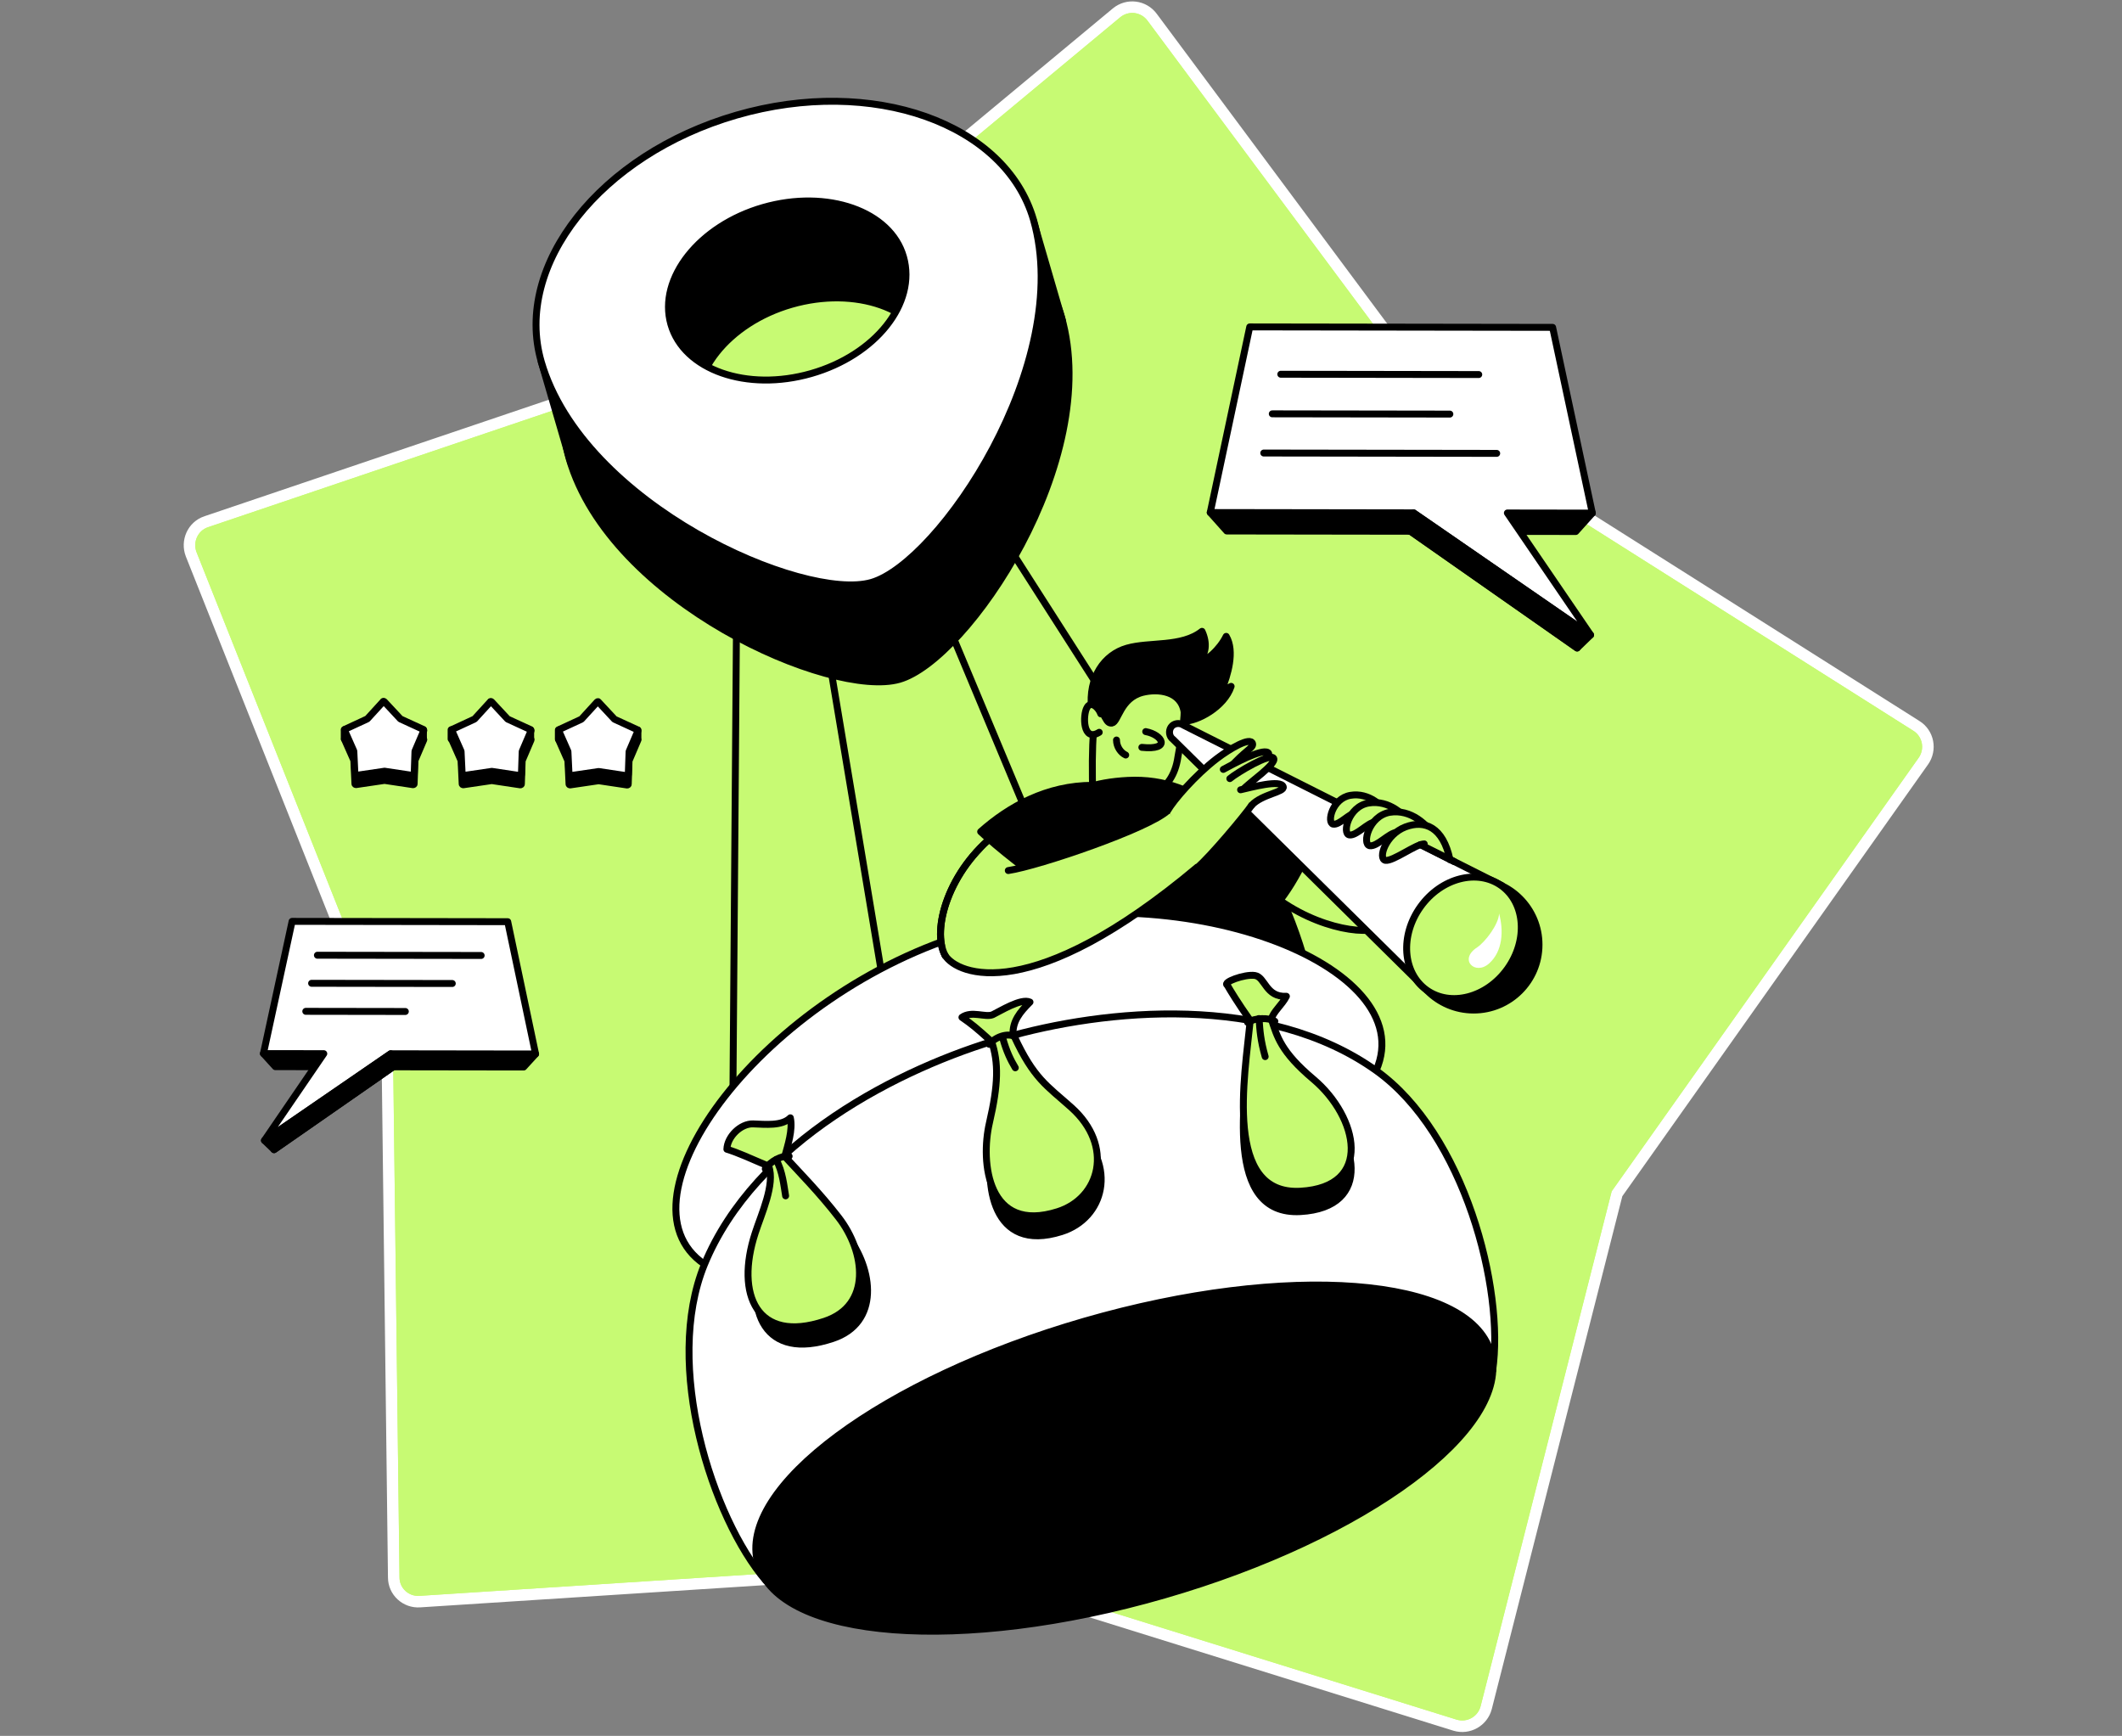 <svg width="368" height="301" viewBox="0 0 368 301" fill="none" xmlns="http://www.w3.org/2000/svg">
<rect x="0" y="0" width="368" height="301" fill="#808080" stroke="none"/>
<g clip-path="url(#clip0_5127_16424)">
<path d="M193.646 2.216L193.639 2.221L122.899 60.993L35.775 90.465C35.774 90.465 35.773 90.466 35.772 90.466C33.403 91.254 32.293 93.865 33.15 96.102L33.15 96.102L33.154 96.114L67.155 181.587L68.282 273.516C68.282 273.518 68.282 273.52 68.282 273.523C68.282 275.977 70.38 277.891 72.813 277.72L164.558 271.804L252.334 299.145L252.346 299.149C254.689 299.847 257.124 298.46 257.735 296.116L257.737 296.11L280.423 206.997L333.558 131.966L333.562 131.961C334.949 129.974 334.443 127.188 332.347 125.874L254.653 76.729L199.815 3.005C199.814 3.004 199.814 3.003 199.813 3.002C198.344 1.011 195.558 0.656 193.646 2.216L193.646 2.216Z" fill="#C7FA73" stroke="white" stroke-width="2"/>
<mask id="mask0_5127_16424" style="mask-type:luminance" maskUnits="userSpaceOnUse" x="0" y="1" width="368" height="298">
<path d="M368 1H0V298.99H368V1Z" fill="white"/>
</mask>
<g mask="url(#mask0_5127_16424)">
<path d="M194.278 2.991L123.395 61.88L36.09 91.414C34.289 92.012 33.419 94.01 34.084 95.744L68.153 181.389L69.282 273.517C69.279 275.384 70.877 276.853 72.743 276.722L164.679 270.794L252.632 298.19C254.431 298.726 256.299 297.662 256.768 295.863L279.5 206.57L332.742 131.388C333.811 129.857 333.414 127.723 331.816 126.721L253.962 77.475L199.01 3.598C197.879 2.063 195.746 1.793 194.278 2.991Z" fill="#C7FA73"/>
<path d="M142.857 108.646L155.939 187.059" stroke="black" stroke-width="1.2" stroke-miterlimit="10" stroke-linecap="round" stroke-linejoin="round"/>
<path d="M162.729 104.34L192.886 176.446" stroke="black" stroke-width="1.2" stroke-miterlimit="10" stroke-linecap="round" stroke-linejoin="round"/>
<path d="M127.727 107.755L127.062 195.414" stroke="black" stroke-width="1.2" stroke-miterlimit="10" stroke-linecap="round" stroke-linejoin="round"/>
<path d="M173.146 92.023L221.829 168.091" stroke="black" stroke-width="1.2" stroke-miterlimit="10" stroke-linecap="round" stroke-linejoin="round"/>
<path d="M194.075 138.254L189.543 137.914L189.482 133.847L189.69 128.448L189.76 126.515L190.296 124.182L191.83 123.785L194.49 128.388L196.147 134.457L195.609 137.856L194.742 138.321L194.075 138.254Z" fill="#C7FA73"/>
<path d="M205.295 125.069C207.628 125.073 212.298 122.613 213.503 119.015C212.903 119.348 212.569 119.48 211.903 119.546C212.906 117.081 214.179 112.95 212.65 110.348C211.58 112.546 209.177 114.809 207.643 114.807C209.245 113.543 209.382 111.476 208.451 109.475C204.914 112.27 199.383 111.261 195.448 112.389C191.513 113.516 188.707 117.445 189.299 122.912L205.295 125.069Z" fill="black" stroke="black" stroke-width="1.2" stroke-miterlimit="10" stroke-linecap="round" stroke-linejoin="round"/>
<path d="M195.143 138.187C198.076 138.725 203.343 137.866 204.286 131.201C204.691 128.402 207.774 116.741 201.309 115.998C193.578 115.053 190.572 119.515 190.1 122.448" fill="#C7FA73"/>
<path d="M195.143 138.187C198.076 138.725 203.343 137.866 204.286 131.201C204.691 128.402 207.774 116.741 201.309 115.998C193.578 115.053 190.572 119.515 190.1 122.448" stroke="black" stroke-width="1.2" stroke-miterlimit="10" stroke-linecap="round" stroke-linejoin="round"/>
<path d="M189.967 122.379C191.898 123.849 191.696 125.515 192.829 125.383C193.963 125.185 194.235 121.052 198.17 120.058C200.837 119.396 204.837 119.802 205.364 123.535C207.167 121.805 207.504 119.006 206.973 117.805C206.441 116.604 205.181 112.469 200.38 113.262C195.579 114.055 193.911 115.186 192.443 116.383C189.572 118.845 189.967 122.379 189.967 122.379Z" fill="black" stroke="black" stroke-width="1.2" stroke-miterlimit="10" stroke-linecap="round" stroke-linejoin="round"/>
<path d="M193.625 128.32C193.623 129.454 194.355 130.521 195.221 130.923" stroke="black" stroke-width="1.2" stroke-miterlimit="10" stroke-linecap="round" stroke-linejoin="round"/>
<path d="M198.692 126.86C201.624 127.398 203.153 130.133 198.021 129.593" stroke="black" stroke-width="1.2" stroke-miterlimit="10" stroke-linecap="round" stroke-linejoin="round"/>
<path d="M189.627 127.181C189.424 129.114 189.35 134.313 189.544 137.913" stroke="black" stroke-width="1.2" stroke-miterlimit="10" stroke-linecap="round" stroke-linejoin="round"/>
<path d="M190.628 126.982C187.759 128.777 187.766 123.978 188.501 122.712C189.169 121.446 190.501 122.648 190.899 123.782" fill="#C7FA73"/>
<path d="M190.628 126.982C187.759 128.777 187.766 123.978 188.501 122.712C189.169 121.446 190.501 122.648 190.899 123.782" stroke="black" stroke-width="1.2" stroke-miterlimit="10" stroke-linecap="round" stroke-linejoin="round"/>
<path d="M195.547 135.321C221.281 133.959 228.288 173.3 228.415 177.1C217.694 169.818 189.958 172.576 179.278 182.36C173.316 157.019 173.014 136.487 195.547 135.321Z" fill="black" stroke="black" stroke-width="1.2" stroke-miterlimit="10" stroke-linecap="round" stroke-linejoin="round"/>
<path d="M98.97 80.249L93.863 62.709L106.474 55.195L106.706 78.727L98.97 80.249Z" fill="black" stroke="black" stroke-width="1.2" stroke-miterlimit="10" stroke-linecap="round" stroke-linejoin="round"/>
<path d="M184.267 55.644L179.161 38.105L164.495 38.416L176.864 58.5L184.267 55.644Z" fill="black" stroke="black" stroke-width="1.2" stroke-miterlimit="10" stroke-linecap="round" stroke-linejoin="round"/>
<path d="M132.565 36.772C108.957 43.603 93.863 62.779 98.704 79.518C105.933 104.46 144.238 121.183 155.976 117.801C167.713 114.419 191.23 79.857 184.068 54.914C179.226 38.175 156.174 29.941 132.565 36.772ZM145.564 81.588C134.427 84.771 123.5 80.955 121.245 73.019C118.99 65.083 126.204 55.961 137.274 52.778C148.345 49.595 159.338 53.411 161.593 61.347C163.914 69.416 156.635 78.405 145.564 81.588Z" fill="black" stroke="black" stroke-width="1.2" stroke-miterlimit="10" stroke-linecap="round" stroke-linejoin="round"/>
<path d="M127.724 19.963C104.116 26.794 89.022 45.97 93.863 62.71C101.092 87.652 139.397 104.374 151.135 100.993C162.806 97.61 186.389 63.048 179.227 38.106C174.386 21.366 151.333 13.133 127.724 19.963ZM140.656 64.779C129.519 67.963 118.592 64.147 116.338 56.21C114.083 48.274 121.296 39.152 132.367 35.969C143.437 32.786 154.431 36.602 156.686 44.538C159.007 52.608 151.794 61.596 140.656 64.779Z" fill="white" stroke="black" stroke-width="1.2" stroke-miterlimit="10" stroke-linecap="round" stroke-linejoin="round"/>
<path d="M238.67 185.584C246.63 167.397 204.724 151.135 168.644 161.547C132.564 171.959 105.712 208.05 122.161 219.207" fill="white"/>
<path d="M238.67 185.584C246.63 167.397 204.724 151.135 168.644 161.547C132.564 171.959 105.712 208.05 122.161 219.207" stroke="black" stroke-width="1.2" stroke-miterlimit="10" stroke-linecap="round" stroke-linejoin="round"/>
<path d="M258.856 237.675C260.943 223.546 253.984 196.604 238.668 185.649C219.89 172.222 191.755 174.846 173.948 180.019C156.142 185.125 130.924 197.953 122.16 219.272C115.001 236.727 123.494 263.204 132.81 274.084" fill="white"/>
<path d="M258.856 237.675C260.943 223.546 253.984 196.604 238.668 185.649C219.89 172.222 191.755 174.846 173.948 180.019C156.142 185.125 130.924 197.953 122.16 219.272C115.001 236.727 123.494 263.204 132.81 274.084" stroke="black" stroke-width="1.2" stroke-miterlimit="10" stroke-linecap="round" stroke-linejoin="round"/>
<path d="M201.839 276.604C236.93 266.478 262.307 247.63 258.52 234.507C254.733 221.383 223.216 218.953 188.125 229.079C153.035 239.205 127.658 258.053 131.445 271.177C135.232 284.3 166.749 286.73 201.839 276.604Z" fill="black" stroke="black" stroke-width="1.2" stroke-miterlimit="10" stroke-linecap="round" stroke-linejoin="round"/>
<path d="M226.199 143.833C229.798 144.305 235.729 145.98 241.394 146.388C242.786 151.99 241.977 157.655 239.573 160.385C238.504 162.383 228.639 161.502 220.583 155.09C222.326 148.293 225.732 144.232 226.199 143.833Z" fill="#C7FA73" stroke="black" stroke-width="1.2" stroke-miterlimit="10" stroke-linecap="round" stroke-linejoin="round"/>
<path d="M228.932 143.37C221.804 140.16 212.61 136.546 207.539 139.405C203.536 141.665 204.188 151.999 219.643 158.688C224.116 154.562 226.792 147.833 228.932 143.37Z" fill="black" stroke="black" stroke-width="1.2" stroke-miterlimit="10" stroke-linecap="round" stroke-linejoin="round"/>
<path d="M255.549 175.144C261.807 175.153 266.889 170.087 266.898 163.828C266.907 157.57 261.841 152.488 255.582 152.479C249.324 152.47 244.242 157.536 244.233 163.794C244.224 170.053 249.29 175.135 255.549 175.144Z" fill="black" stroke="black" stroke-width="1.2" stroke-miterlimit="10" stroke-linecap="round" stroke-linejoin="round"/>
<path d="M205.227 125.737C204.561 125.269 203.561 125.401 203.094 126.067C202.626 126.733 202.758 127.733 203.424 128.201L247.422 171.663L260.448 153.551L205.227 125.737Z" fill="white" stroke="black" stroke-width="1.2" stroke-miterlimit="10" stroke-linecap="round" stroke-linejoin="round"/>
<path d="M261.405 168.032C264.995 163.04 264.537 156.572 260.382 153.584C256.228 150.597 249.95 152.221 246.361 157.212C242.771 162.204 243.229 168.672 247.384 171.66C251.538 174.647 257.816 173.023 261.405 168.032Z" fill="#C7FA73" stroke="black" stroke-width="1.2" stroke-miterlimit="10" stroke-linecap="round" stroke-linejoin="round"/>
<path d="M163.905 165.673C161.512 161.269 164.46 150.874 172.936 144.421L163.905 165.673Z" fill="#C7FA73"/>
<path d="M163.905 165.673C161.512 161.269 164.46 150.874 172.936 144.421" stroke="black" stroke-width="1.2" stroke-miterlimit="10" stroke-linecap="round" stroke-linejoin="round"/>
<path d="M169.717 156.812L167.586 155.342L169.863 148.346L171.667 145.615L176.399 145.956L177.53 147.424L178.39 152.358L174.518 155.886L169.717 156.812Z" fill="#C7FA73"/>
<path d="M170.068 144.215C175.008 139.822 181.613 136.166 189.479 136.177C194.078 136.184 197.266 143.922 184.651 155.169C180.054 152.762 172.265 146.351 170.068 144.215Z" fill="black" stroke="black" stroke-width="1.2" stroke-miterlimit="10" stroke-linecap="round" stroke-linejoin="round"/>
<path d="M163.904 165.672C163.444 161.205 167.79 152.278 174.858 150.956C176.059 150.758 181.46 149.366 184.795 148.237C188.13 147.109 191.998 145.782 194.6 144.652C197.201 143.59 200.67 141.862 201.337 141.463C202.005 141.064 202.539 140.598 202.539 140.598L206.796 146.27C206.796 146.27 207.592 149.338 207.658 149.605C207.724 149.872 207.657 150.405 207.657 150.405L203.186 153.131C203.186 153.131 182.24 162.699 176.305 164.357C170.369 166.081 163.904 165.672 163.904 165.672Z" fill="#C7FA73"/>
<path d="M174.858 150.954C180.192 150.162 199.401 143.591 202.539 140.53" stroke="black" stroke-width="1.2" stroke-miterlimit="10" stroke-linecap="round" stroke-linejoin="round"/>
<path d="M163.903 165.672C166.031 169.075 178.955 174.428 207.656 150.339L163.903 165.672Z" fill="#C7FA73"/>
<path d="M163.903 165.672C166.031 169.075 178.955 174.428 207.656 150.339" stroke="black" stroke-width="1.2" stroke-miterlimit="10" stroke-linecap="round" stroke-linejoin="round"/>
<path d="M207.656 150.337L202.671 140.597L209.814 134.274L212.749 133.012L214.415 133.281L213.813 134.614L215.945 134.95L215.609 136.816L216.741 137.684L217.005 139.618C217.005 139.618 215.736 140.949 215.135 142.082C214.533 143.214 210.928 146.875 210.327 147.674C209.726 148.407 207.656 150.337 207.656 150.337Z" fill="#C7FA73"/>
<path d="M217.072 139.616C215.736 141.547 209.859 148.538 207.657 150.401" stroke="black" stroke-width="1.2" stroke-miterlimit="10" stroke-linecap="round" stroke-linejoin="round"/>
<path d="M202.472 140.597C203.542 138.732 207.281 134.405 211.018 131.544C213.288 129.814 216.89 127.686 217.222 128.953C217.421 129.687 215.887 130.151 213.216 133.214" fill="#C7FA73"/>
<path d="M202.472 140.597C203.542 138.732 207.281 134.405 211.018 131.544C213.288 129.814 216.89 127.686 217.222 128.953C217.421 129.687 215.887 130.151 213.216 133.214" stroke="black" stroke-width="1.2" stroke-miterlimit="10" stroke-linecap="round" stroke-linejoin="round"/>
<path d="M212.148 133.414C213.749 132.549 218.819 129.757 219.885 130.492C220.95 131.227 215.947 133.619 214.612 135.017" fill="#C7FA73"/>
<path d="M212.148 133.414C213.749 132.549 218.819 129.757 219.885 130.492C220.95 131.227 215.947 133.619 214.612 135.017" stroke="black" stroke-width="1.2" stroke-miterlimit="10" stroke-linecap="round" stroke-linejoin="round"/>
<path d="M213.279 135.013C214.547 133.948 220.352 130.49 220.883 131.491C221.415 132.492 216.477 135.818 215.676 136.816" fill="#C7FA73"/>
<path d="M213.279 135.013C214.547 133.948 220.352 130.49 220.883 131.491C221.415 132.492 216.477 135.818 215.676 136.816" stroke="black" stroke-width="1.2" stroke-miterlimit="10" stroke-linecap="round" stroke-linejoin="round"/>
<path d="M215.144 136.95C216.944 136.553 222.146 135.094 222.544 136.428C222.809 137.361 218.876 137.689 217.073 139.619" fill="#C7FA73"/>
<path d="M215.144 136.95C216.944 136.553 222.146 135.094 222.544 136.428C222.809 137.361 218.876 137.689 217.073 139.619" stroke="black" stroke-width="1.2" stroke-miterlimit="10" stroke-linecap="round" stroke-linejoin="round"/>
<path d="M163.905 165.673C161.512 161.269 164.46 150.874 172.936 144.421" stroke="black" stroke-width="1.2" stroke-miterlimit="10" stroke-linecap="round" stroke-linejoin="round"/>
<path d="M241.002 141.654C239.938 139.719 237.342 137.382 234.208 137.911C231.007 138.439 230.068 142.704 231.201 142.906C232.334 143.107 234.07 140.91 235.27 140.912" fill="#C7FA73"/>
<path d="M241.002 141.654C239.938 139.719 237.342 137.382 234.208 137.911C231.007 138.439 230.068 142.704 231.201 142.906C232.334 143.107 234.07 140.91 235.27 140.912" stroke="black" stroke-width="1.2" stroke-miterlimit="10" stroke-linecap="round" stroke-linejoin="round"/>
<path d="M244.931 143.394C243.735 141.259 240.872 138.655 237.338 139.25C233.804 139.844 232.731 144.576 233.997 144.778C235.263 144.979 237.2 142.583 238.533 142.518" fill="#C7FA73"/>
<path d="M244.931 143.394C243.735 141.259 240.872 138.655 237.338 139.25C233.804 139.844 232.731 144.576 233.997 144.778C235.263 144.979 237.2 142.583 238.533 142.518" stroke="black" stroke-width="1.2" stroke-miterlimit="10" stroke-linecap="round" stroke-linejoin="round"/>
<path d="M248.861 145.2C247.598 142.999 244.669 140.261 241.002 140.856C237.334 141.517 236.194 146.381 237.526 146.65C238.859 146.852 240.863 144.389 242.263 144.324" fill="#C7FA73"/>
<path d="M248.861 145.2C247.598 142.999 244.669 140.261 241.002 140.856C237.334 141.517 236.194 146.381 237.526 146.65C238.859 146.852 240.863 144.389 242.263 144.324" stroke="black" stroke-width="1.2" stroke-miterlimit="10" stroke-linecap="round" stroke-linejoin="round"/>
<path d="M251.455 149.07C250.264 143.402 247.066 142.131 243.731 143.393C240.263 144.721 238.923 148.918 240.256 149.187C241.589 149.389 245.593 146.329 246.993 146.331" fill="#C7FA73"/>
<path d="M251.455 149.07C250.264 143.402 247.066 142.131 243.731 143.393C240.263 144.721 238.923 148.918 240.256 149.187C241.589 149.389 245.593 146.329 246.993 146.331" stroke="black" stroke-width="1.2" stroke-miterlimit="10" stroke-linecap="round" stroke-linejoin="round"/>
<path d="M246.327 146.461L252.189 149.403" stroke="black" stroke-width="1.2" stroke-miterlimit="10" stroke-linecap="round" stroke-linejoin="round"/>
<path d="M137.449 203.498C139.978 206.235 143.639 209.973 146.832 214.111C151.49 220.118 152.609 229.385 144.406 232.106C132.667 236.022 128.88 227.483 132.363 216.822C133.434 213.491 135.842 208.362 134.713 205.227" fill="black"/>
<path d="M137.449 203.498C139.978 206.235 143.639 209.973 146.832 214.111C151.49 220.118 152.609 229.385 144.406 232.106C132.667 236.022 128.88 227.483 132.363 216.822C133.434 213.491 135.842 208.362 134.713 205.227" stroke="black" stroke-width="1.2" stroke-miterlimit="10" stroke-linecap="round" stroke-linejoin="round"/>
<path d="M136.053 200.494C138.582 203.231 142.242 206.969 145.436 211.107C150.093 217.114 151.213 226.381 143.009 229.102C131.271 233.018 127.484 224.479 130.966 213.819C132.038 210.487 134.445 205.358 133.317 202.223" fill="#C7FA73"/>
<path d="M136.053 200.494C138.582 203.231 142.242 206.969 145.436 211.107C150.093 217.114 151.213 226.381 143.009 229.102C131.271 233.018 127.484 224.479 130.966 213.819C132.038 210.487 134.445 205.358 133.317 202.223" stroke="black" stroke-width="1.2" stroke-miterlimit="10" stroke-linecap="round" stroke-linejoin="round"/>
<path d="M133.318 202.223C129.721 200.684 127.989 199.882 126.056 199.279C126.126 197.079 128.463 194.816 130.596 194.886C132.729 194.956 135.595 195.293 137.064 193.829C137.527 195.896 136.59 198.695 136.121 200.427" fill="#C7FA73"/>
<path d="M133.318 202.223C129.721 200.684 127.989 199.882 126.056 199.279C126.126 197.079 128.463 194.816 130.596 194.886C132.729 194.956 135.595 195.293 137.064 193.829C137.527 195.896 136.59 198.695 136.121 200.427" stroke="black" stroke-width="1.2" stroke-miterlimit="10" stroke-linecap="round" stroke-linejoin="round"/>
<path d="M132.717 202.689C133.586 201.357 135.654 200.293 136.854 200.495L132.717 202.689Z" fill="#C7FA73"/>
<path d="M132.717 202.689C133.586 201.357 135.654 200.293 136.854 200.495" stroke="black" stroke-width="1.2" stroke-miterlimit="10" stroke-linecap="round" stroke-linejoin="round"/>
<path d="M134.586 201.095C135.716 203.03 135.979 205.83 136.243 207.363L134.586 201.095Z" fill="#C7FA73"/>
<path d="M134.586 201.095C135.716 203.03 135.979 205.83 136.243 207.363" stroke="black" stroke-width="1.2" stroke-miterlimit="10" stroke-linecap="round" stroke-linejoin="round"/>
<path d="M176.544 183.156C179.933 190.494 182.197 191.697 186.458 195.503C193.914 202.18 191.434 211.243 184.098 213.565C171.96 217.413 170.645 205.079 172.255 198.148C173.798 191.484 174.071 187.552 172.81 183.817" fill="black"/>
<path d="M176.544 183.156C179.933 190.494 182.197 191.697 186.458 195.503C193.914 202.18 191.434 211.243 184.098 213.565C171.96 217.413 170.645 205.079 172.255 198.148C173.798 191.484 174.071 187.552 172.81 183.817" stroke="black" stroke-width="1.2" stroke-miterlimit="10" stroke-linecap="round" stroke-linejoin="round"/>
<path d="M175.881 179.691C179.27 187.029 181.534 188.232 185.795 192.038C193.251 198.715 190.771 207.778 183.435 210.1C171.297 213.948 169.982 201.614 171.592 194.683C173.135 188.019 173.207 184.286 171.946 180.552" fill="#C7FA73"/>
<path d="M175.881 179.691C179.27 187.029 181.534 188.232 185.795 192.038C193.251 198.715 190.771 207.778 183.435 210.1C171.297 213.948 169.982 201.614 171.592 194.683C173.135 188.019 173.207 184.286 171.946 180.552" stroke="black" stroke-width="1.2" stroke-miterlimit="10" stroke-linecap="round" stroke-linejoin="round"/>
<path d="M171.88 180.55C169.217 178.146 168.551 177.612 166.82 176.409C168.488 175.212 170.886 176.482 172.154 175.951C173.421 175.352 177.091 173.025 178.623 173.76C176.887 175.491 175.552 177.089 175.681 179.489" fill="#C7FA73"/>
<path d="M171.88 180.55C169.217 178.146 168.551 177.612 166.82 176.409C168.488 175.212 170.886 176.482 172.154 175.951C173.421 175.352 177.091 173.025 178.623 173.76C176.887 175.491 175.552 177.089 175.681 179.489" stroke="black" stroke-width="1.2" stroke-miterlimit="10" stroke-linecap="round" stroke-linejoin="round"/>
<path d="M171.547 181.083C172.883 179.552 175.083 179.089 176.082 179.823L171.547 181.083Z" fill="#C7FA73"/>
<path d="M171.547 181.083C172.883 179.552 175.083 179.089 176.082 179.823" stroke="black" stroke-width="1.2" stroke-miterlimit="10" stroke-linecap="round" stroke-linejoin="round"/>
<path d="M173.882 179.953C174.545 182.354 175.276 183.822 176.074 185.156L173.882 179.953Z" fill="#C7FA73"/>
<path d="M173.882 179.953C174.545 182.354 175.276 183.822 176.074 185.156" stroke="black" stroke-width="1.2" stroke-miterlimit="10" stroke-linecap="round" stroke-linejoin="round"/>
<path d="M216.811 180.483C215.864 190.148 212.166 210.807 225.5 210.094C238.3 209.38 235.452 197.176 227.795 190.699C222.07 185.89 221.474 183.223 220.478 180.288" fill="black"/>
<path d="M216.811 180.483C215.864 190.148 212.166 210.807 225.5 210.094C238.3 209.38 235.452 197.176 227.795 190.699C222.07 185.89 221.474 183.223 220.478 180.288" stroke="black" stroke-width="1.2" stroke-miterlimit="10" stroke-linecap="round" stroke-linejoin="round"/>
<path d="M216.817 176.948C215.87 186.612 212.172 207.272 225.506 206.559C238.306 205.845 235.458 193.641 227.801 187.164C222.076 182.355 221.48 179.688 220.484 176.753" fill="#C7FA73"/>
<path d="M216.817 176.948C215.87 186.612 212.172 207.272 225.506 206.559C238.306 205.845 235.458 193.641 227.801 187.164C222.076 182.355 221.48 179.688 220.484 176.753" stroke="black" stroke-width="1.2" stroke-miterlimit="10" stroke-linecap="round" stroke-linejoin="round"/>
<path d="M216.817 176.947C214.688 173.944 213.358 171.742 212.826 170.808C211.96 170.34 215.829 168.88 217.629 169.149C219.428 169.418 219.489 172.951 223.089 172.757C222.421 174.156 220.685 175.553 220.484 176.753" fill="#C7FA73"/>
<path d="M216.817 176.947C214.688 173.944 213.358 171.742 212.826 170.808C211.96 170.34 215.829 168.88 217.629 169.149C219.428 169.418 219.489 172.951 223.089 172.757C222.421 174.156 220.685 175.553 220.484 176.753" stroke="black" stroke-width="1.2" stroke-miterlimit="10" stroke-linecap="round" stroke-linejoin="round"/>
<path d="M216.35 177.279C217.684 176.482 220.017 176.418 221.083 177.087L216.35 177.279Z" fill="#C7FA73"/>
<path d="M216.35 177.279C217.684 176.482 220.017 176.418 221.083 177.087" stroke="black" stroke-width="1.2" stroke-miterlimit="10" stroke-linecap="round" stroke-linejoin="round"/>
<path d="M218.351 176.617C218.481 178.684 218.612 180.417 219.407 183.218L218.351 176.617Z" fill="#C7FA73"/>
<path d="M218.351 176.617C218.481 178.684 218.612 180.417 219.407 183.218" stroke="black" stroke-width="1.2" stroke-miterlimit="10" stroke-linecap="round" stroke-linejoin="round"/>
<path d="M259.975 158.414C260.771 161.348 260.632 164.948 258.229 167.078C255.826 169.207 252.897 166.403 256.167 164.275C257.568 163.343 259.906 160.281 259.975 158.414Z" fill="white"/>
<path d="M212.743 92.075L209.881 88.871L264.65 62.555L276.143 88.97L273.272 92.165L212.743 92.075Z" fill="black" stroke="black" stroke-width="1.2" stroke-miterlimit="10" stroke-linecap="round" stroke-linejoin="round"/>
<path d="M244.407 91.988L273.508 112.364L261.405 92.747L244.407 91.988Z" fill="black" stroke="black" stroke-width="1.2" stroke-miterlimit="10" stroke-linecap="round" stroke-linejoin="round"/>
<path d="M276.143 88.973L269.259 56.765L216.729 56.687L209.882 88.874L245.146 88.927L275.845 110.105L261.411 88.951L276.143 88.973Z" fill="white" stroke="black" stroke-width="1.2" stroke-miterlimit="10" stroke-linecap="round" stroke-linejoin="round"/>
<path d="M273.508 112.368L275.845 110.105L245.145 88.927L244.408 91.992L273.508 112.368Z" fill="black" stroke="black" stroke-width="1.2" stroke-miterlimit="10" stroke-linecap="round" stroke-linejoin="round"/>
<path d="M222.116 64.894L256.447 64.946" stroke="black" stroke-width="1.2" stroke-miterlimit="10" stroke-linecap="round" stroke-linejoin="round"/>
<path d="M220.64 71.758L251.437 71.804" stroke="black" stroke-width="1.2" stroke-miterlimit="10" stroke-linecap="round" stroke-linejoin="round"/>
<path d="M219.163 78.555L259.56 78.615" stroke="black" stroke-width="1.2" stroke-miterlimit="10" stroke-linecap="round" stroke-linejoin="round"/>
<path d="M90.813 185.024L92.883 182.761L53.981 163.97L45.687 182.69L47.75 184.96L90.813 185.024Z" fill="black" stroke="black" stroke-width="1.2" stroke-miterlimit="10" stroke-linecap="round" stroke-linejoin="round"/>
<path d="M68.282 184.922L47.528 199.356L56.148 185.437L68.282 184.922Z" fill="black" stroke="black" stroke-width="1.2" stroke-miterlimit="10" stroke-linecap="round" stroke-linejoin="round"/>
<path d="M45.687 182.69L50.654 159.766L88.051 159.822L92.883 182.761L67.751 182.723L45.864 197.756L56.152 182.706L45.687 182.69Z" fill="white" stroke="black" stroke-width="1.2" stroke-miterlimit="10" stroke-linecap="round" stroke-linejoin="round"/>
<path d="M47.528 199.356L45.864 197.754L67.752 182.721L68.282 184.922L47.528 199.356Z" fill="black" stroke="black" stroke-width="1.2" stroke-miterlimit="10" stroke-linecap="round" stroke-linejoin="round"/>
<path d="M55.045 165.638L83.443 165.68" stroke="black" stroke-width="1.2" stroke-miterlimit="10" stroke-linecap="round" stroke-linejoin="round"/>
<path d="M54.038 170.504L78.436 170.54" stroke="black" stroke-width="1.2" stroke-miterlimit="10" stroke-linecap="round" stroke-linejoin="round"/>
<path d="M53.03 175.367L70.295 175.393" stroke="black" stroke-width="1.2" stroke-miterlimit="10" stroke-linecap="round" stroke-linejoin="round"/>
<path d="M103.57 123.315L100.832 126.311L96.963 128.105C96.896 128.171 96.829 128.238 96.896 128.305L98.49 131.907L98.684 135.973C98.684 136.04 98.751 136.107 98.884 136.107L103.818 135.381L108.75 136.122C108.883 136.122 108.95 136.055 108.95 135.989L109.09 131.923L110.628 128.325C110.628 128.258 110.629 128.192 110.495 128.125L106.565 126.319L103.77 123.315C103.77 123.249 103.636 123.248 103.57 123.315Z" fill="black" stroke="black" stroke-width="1.2" stroke-miterlimit="10" stroke-linecap="round" stroke-linejoin="round"/>
<path d="M96.832 126.57L96.829 128.17L97.829 128.572L97.364 126.838L96.832 126.57Z" fill="black" stroke="black" stroke-width="1.2" stroke-miterlimit="10" stroke-linecap="round" stroke-linejoin="round"/>
<path d="M110.632 126.587L110.629 128.187L109.629 128.586L110.098 126.853L110.632 126.587Z" fill="black" stroke="black" stroke-width="1.2" stroke-miterlimit="10" stroke-linecap="round" stroke-linejoin="round"/>
<path d="M103.573 121.712L100.835 124.708L96.966 126.502C96.899 126.569 96.832 126.635 96.899 126.702L98.493 130.304L98.687 134.371C98.687 134.437 98.754 134.504 98.887 134.504L103.821 133.779L108.753 134.519C108.886 134.519 108.953 134.453 108.953 134.386L109.093 130.32L110.631 126.723C110.631 126.656 110.631 126.589 110.498 126.522L106.568 124.717L103.773 121.713C103.773 121.646 103.639 121.646 103.573 121.712Z" fill="white" stroke="black" stroke-width="1.2" stroke-miterlimit="10" stroke-linecap="round" stroke-linejoin="round"/>
<path d="M66.44 123.259L63.702 126.255L59.833 128.049C59.766 128.116 59.7 128.182 59.766 128.249L61.361 131.851L61.554 135.918C61.554 135.984 61.621 136.051 61.754 136.051L66.688 135.325L71.62 136.066C71.754 136.066 71.82 136 71.82 135.933L71.96 131.867L73.498 128.269C73.499 128.203 73.499 128.136 73.365 128.069L69.435 126.263L66.64 123.26C66.573 123.193 66.44 123.193 66.44 123.259Z" fill="black" stroke="black" stroke-width="1.2" stroke-miterlimit="10" stroke-linecap="round" stroke-linejoin="round"/>
<path d="M59.702 126.517L59.699 128.117L60.632 128.518L60.168 126.784L59.702 126.517Z" fill="black" stroke="black" stroke-width="1.2" stroke-miterlimit="10" stroke-linecap="round" stroke-linejoin="round"/>
<path d="M73.434 126.533L73.432 128.133L72.432 128.531L72.968 126.799L73.434 126.533Z" fill="black" stroke="black" stroke-width="1.2" stroke-miterlimit="10" stroke-linecap="round" stroke-linejoin="round"/>
<path d="M66.442 121.659L63.705 124.654L59.836 126.448C59.769 126.515 59.702 126.582 59.769 126.648L61.363 130.25L61.557 134.317C61.557 134.384 61.624 134.451 61.757 134.451L66.691 133.725L71.623 134.466C71.756 134.466 71.823 134.399 71.823 134.332L71.963 130.266L73.501 126.669C73.501 126.602 73.501 126.536 73.368 126.469L69.438 124.663L66.642 121.659C66.576 121.592 66.442 121.592 66.442 121.659Z" fill="white" stroke="black" stroke-width="1.2" stroke-miterlimit="10" stroke-linecap="round" stroke-linejoin="round"/>
<path d="M85.038 123.288L82.3 126.283L78.431 128.077C78.365 128.144 78.298 128.21 78.365 128.277L79.959 131.879L80.153 135.946C80.153 136.013 80.219 136.079 80.353 136.08L85.287 135.354L90.219 136.094C90.352 136.095 90.419 136.028 90.419 135.961L90.558 131.895L92.097 128.298C92.097 128.231 92.097 128.164 91.964 128.098L88.033 126.292L85.238 123.288C85.172 123.221 85.038 123.221 85.038 123.288Z" fill="black" stroke="black" stroke-width="1.2" stroke-miterlimit="10" stroke-linecap="round" stroke-linejoin="round"/>
<path d="M78.233 126.543L78.231 128.143L79.23 128.544L78.766 126.81L78.233 126.543Z" fill="black" stroke="black" stroke-width="1.2" stroke-miterlimit="10" stroke-linecap="round" stroke-linejoin="round"/>
<path d="M92.033 126.561L92.031 128.161L91.03 128.559L91.566 126.827L92.033 126.561Z" fill="black" stroke="black" stroke-width="1.2" stroke-miterlimit="10" stroke-linecap="round" stroke-linejoin="round"/>
<path d="M85.04 121.686L82.302 124.682L78.433 126.476C78.367 126.542 78.3 126.609 78.366 126.676L79.961 130.278L80.155 134.344C80.155 134.411 80.221 134.478 80.355 134.478L85.289 133.752L90.221 134.493C90.354 134.493 90.421 134.426 90.421 134.36L90.56 130.294L92.099 126.696C92.099 126.63 92.099 126.563 91.966 126.496L88.035 124.69L85.24 121.686C85.174 121.62 85.04 121.619 85.04 121.686Z" fill="white" stroke="black" stroke-width="1.2" stroke-miterlimit="10" stroke-linecap="round" stroke-linejoin="round"/>
</g>
</g>
<defs>
<clipPath id="clip0_5127_16424">
<rect width="368" height="301" fill="white"/>
</clipPath>
</defs>
</svg>
